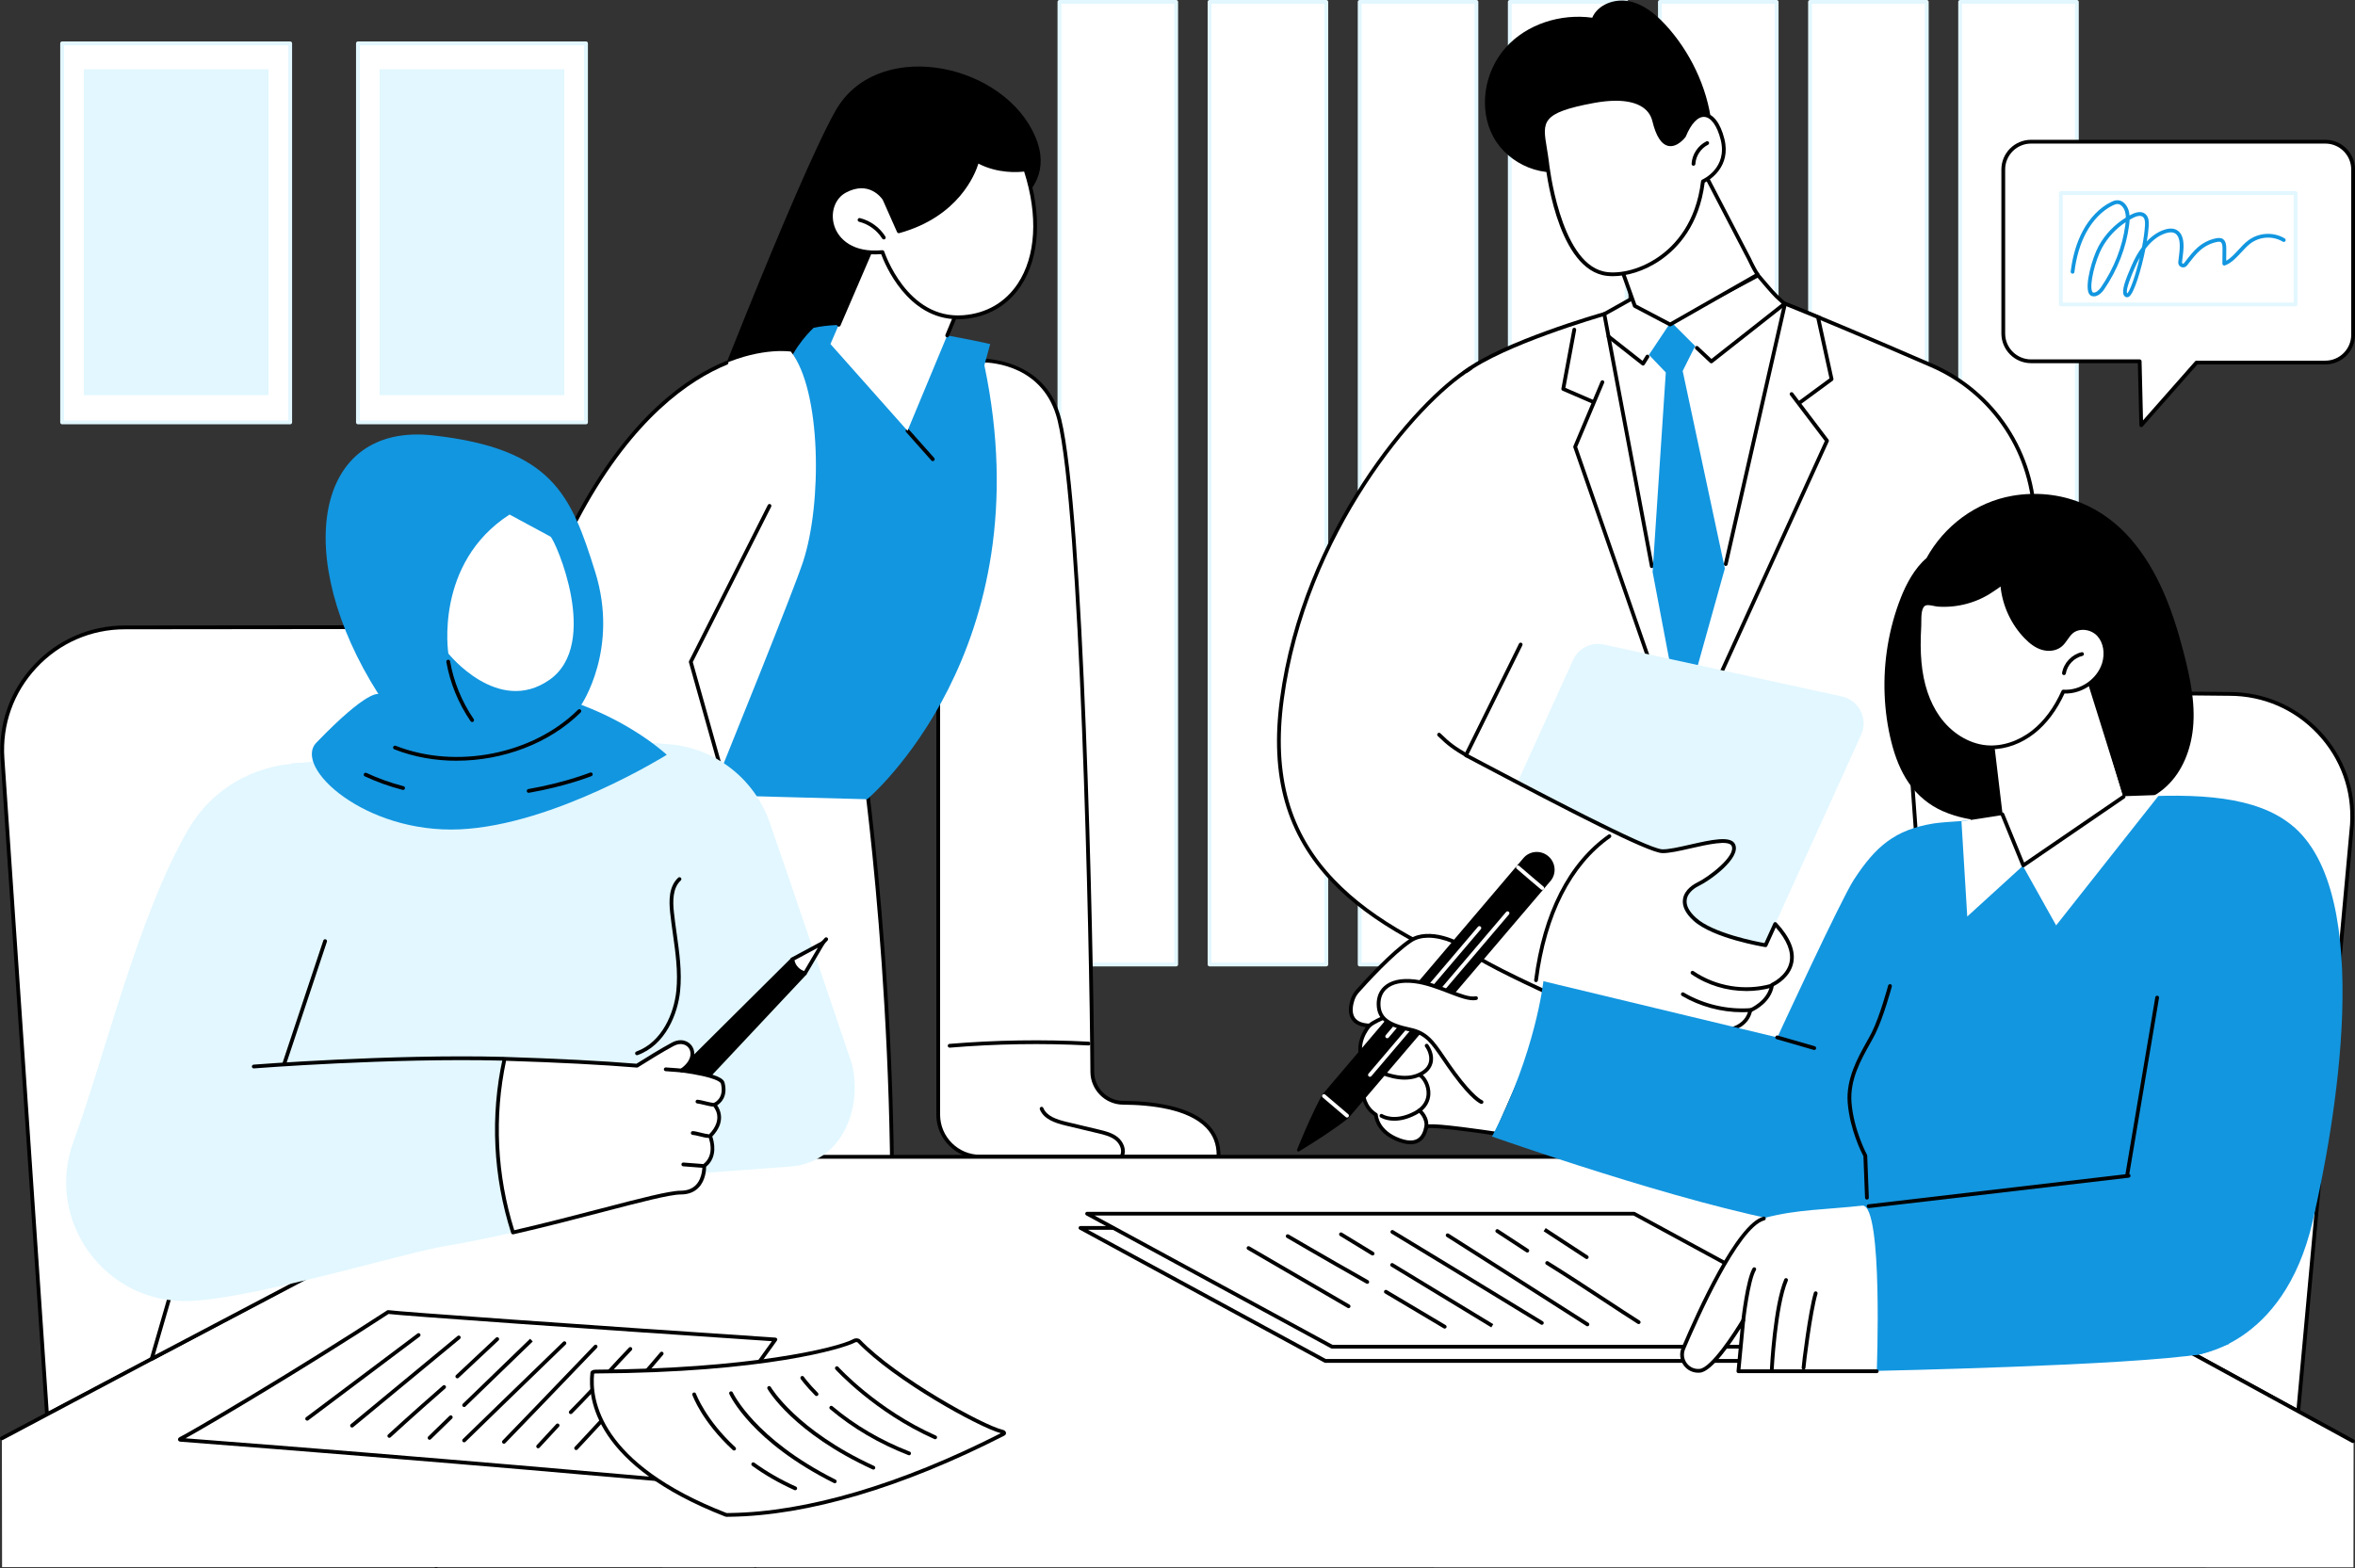 <?xml version="1.0" encoding="UTF-8"?>
<svg id="Capa_2" data-name="Capa 2" xmlns="http://www.w3.org/2000/svg" viewBox="0 0 1245.85 829.83">
  <rect x="0" y="0" width="1245.85" height="829.83" fill="#333333" stroke="none"/>
  <defs>
    <style>
      .cls-1 {
        fill: #1296e0;
      }

      .cls-1, .cls-2, .cls-3, .cls-4 {
        stroke-width: 0px;
      }

      .cls-2 {
        fill: #000;
      }

      .cls-3 {
        fill: #fff;
      }

      .cls-4 {
        fill: #e2f7ff;
      }
    </style>
  </defs>
  <g id="Background">
    <g id="Signing_contract" data-name="Signing contract">
      <g>
        <g>
          <rect class="cls-3" x="32.85" y="22.93" width="120.67" height="200.59"/>
          <path class="cls-4" d="M153.53,224.52H32.85c-.55,0-1-.45-1-1V22.93c0-.55.45-1,1-1h120.67c.55,0,1,.45,1,1v200.59c0,.55-.45,1-1,1ZM33.85,222.52h118.67V23.93H33.85v198.59Z"/>
        </g>
        <rect class="cls-4" x="44.34" y="36.65" width="97.69" height="172.45"/>
        <g>
          <rect class="cls-3" x="189.35" y="22.93" width="120.67" height="200.59"/>
          <path class="cls-4" d="M310.02,224.52h-120.67c-.55,0-1-.45-1-1V22.93c0-.55.45-1,1-1h120.67c.55,0,1,.45,1,1v200.59c0,.55-.45,1-1,1ZM190.35,222.52h118.67V23.93h-118.67v198.59Z"/>
        </g>
        <rect class="cls-4" x="200.84" y="36.65" width="97.69" height="172.45"/>
      </g>
      <g>
        <g>
          <rect class="cls-3" x="560.47" y="1" width="61.77" height="509.38"/>
          <path class="cls-4" d="M622.23,511.38h-61.77c-.55,0-1-.45-1-1V1c0-.55.45-1,1-1h61.77c.55,0,1,.45,1,1v509.38c0,.55-.45,1-1,1ZM561.47,509.38h59.77V2h-59.77v507.38Z"/>
        </g>
        <g>
          <rect class="cls-3" x="639.88" y="1" width="61.77" height="509.38"/>
          <path class="cls-4" d="M701.65,511.38h-61.77c-.55,0-1-.45-1-1V1c0-.55.45-1,1-1h61.77c.55,0,1,.45,1,1v509.38c0,.55-.45,1-1,1ZM640.88,509.38h59.77V2h-59.77v507.38Z"/>
        </g>
        <g>
          <rect class="cls-3" x="719.3" y="1" width="61.77" height="509.38"/>
          <path class="cls-4" d="M781.06,511.38h-61.77c-.55,0-1-.45-1-1V1c0-.55.45-1,1-1h61.77c.55,0,1,.45,1,1v509.38c0,.55-.45,1-1,1ZM720.3,509.38h59.77V2h-59.77v507.38Z"/>
        </g>
        <g>
          <rect class="cls-3" x="798.71" y="1" width="61.77" height="509.38"/>
          <path class="cls-4" d="M860.48,511.38h-61.77c-.55,0-1-.45-1-1V1c0-.55.45-1,1-1h61.77c.55,0,1,.45,1,1v509.38c0,.55-.45,1-1,1ZM799.71,509.38h59.77V2h-59.77v507.38Z"/>
        </g>
        <g>
          <rect class="cls-3" x="878.12" y="1" width="61.77" height="509.38"/>
          <path class="cls-4" d="M939.89,511.38h-61.77c-.55,0-1-.45-1-1V1c0-.55.45-1,1-1h61.77c.55,0,1,.45,1,1v509.38c0,.55-.45,1-1,1ZM879.12,509.38h59.77V2h-59.77v507.38Z"/>
        </g>
        <g>
          <rect class="cls-3" x="957.54" y="1" width="61.77" height="509.38"/>
          <path class="cls-4" d="M1019.31,511.38h-61.77c-.55,0-1-.45-1-1V1c0-.55.45-1,1-1h61.77c.55,0,1,.45,1,1v509.38c0,.55-.45,1-1,1ZM958.54,509.38h59.77V2h-59.77v507.38Z"/>
        </g>
        <g>
          <rect class="cls-3" x="1036.95" y="1" width="61.77" height="509.38"/>
          <path class="cls-4" d="M1098.72,511.38h-61.77c-.55,0-1-.45-1-1V1c0-.55.45-1,1-1h61.77c.55,0,1,.45,1,1v509.38c0,.55-.45,1-1,1ZM1037.95,509.38h59.77V2h-59.77v507.38Z"/>
        </g>
      </g>
      <g>
        <g>
          <g>
            <path class="cls-3" d="M962.6,168.2l67.06,172.16,12.71,224.37-47.06,3.53-112.33-1.03-5.79-21.43-10.15,21.71-95.03-.66s-21.53-351.49,3-370c20.65-15.58,73.7-30.67,73.7-30.67l94.48-5.72,19.41,7.76Z"/>
            <path class="cls-2" d="M995.38,569.25l-112.41-1.03c-.45,0-.84-.31-.96-.74l-5.08-18.79-8.99,19.23c-.16.35-.52.58-.91.58h0l-95.03-.66c-.53,0-.96-.41-.99-.94-.05-.88-5.41-88.92-7.7-178.1-3.08-120.03.65-184.89,11.09-192.77,20.56-15.52,71.85-30.22,74.03-30.83.07-.02.14-.03.21-.04l94.48-5.72c.15-.01.29.01.43.07l19.41,7.76c.26.1.46.31.56.57l67.06,172.15c.04.1.06.2.07.31l12.71,224.37c.03.54-.38,1.01-.92,1.05l-47.06,3.53ZM883.75,566.22l111.57,1.03,46-3.45-12.64-223.23-66.84-171.6-18.8-7.52-94.15,5.7c-2.65.76-53.43,15.51-73.26,30.48-6.81,5.14-14.12,42.46-10.3,191.11,2.16,84.2,7.06,167.4,7.64,177.1l93.45.65,9.87-21.13c.18-.38.57-.62.99-.57.42.04.77.33.88.74l5.59,20.7Z"/>
          </g>
          <g>
            <g>
              <path class="cls-3" d="M1029.31,568.25l.23,36.64c.09,15.12,13.14,26.99,28.2,25.51,7.34-.72,15.72-1.15,24.62-.91.61.02,1.2.03,1.78.05,14.52.47,26.56-11.12,26.55-25.65l-34.37-327.64c-.04-36.01-21.43-68.58-54.48-82.92-25.75-11.17-55.69-23.96-78.06-32.91l85.53,407.81Z"/>
              <path class="cls-2" d="M1055.26,631.53c-6.54,0-12.93-2.43-17.84-6.86-5.59-5.04-8.83-12.25-8.88-19.77l-.23-36.64c0-.55.44-1,.99-1.01h0c.55,0,1,.44,1,.99l.23,36.64c.04,6.96,3.04,13.63,8.21,18.3,5.14,4.63,12.02,6.9,18.88,6.23,8.42-.83,16.74-1.14,24.75-.91l1.79.06c6.78.19,13.18-2.25,18.03-6.96,4.82-4.67,7.47-10.93,7.48-17.64l-34.36-327.59s0-.07,0-.1c-.04-35.63-21.19-67.82-53.88-82-32.95-14.29-59.2-25.37-78.03-32.9-.51-.21-.76-.79-.56-1.3.21-.51.79-.76,1.3-.56,18.85,7.55,45.12,18.62,78.09,32.93,33.4,14.49,55.02,47.37,55.08,83.78l34.36,327.59s0,.07,0,.1c0,7.27-2.86,14.07-8.09,19.13-5.25,5.09-12.2,7.77-19.49,7.52l-1.78-.05c-7.92-.22-16.16.08-24.5.9-.86.08-1.72.13-2.57.13Z"/>
            </g>
            <path class="cls-2" d="M1022.6,565.96c-.52,0-.96-.4-1-.93l-17.41-239.89c-.04-.55.37-1.03.92-1.07.54-.04,1.03.37,1.07.92l17.41,239.89c.04.55-.37,1.03-.92,1.07-.02,0-.05,0-.07,0Z"/>
          </g>
          <path class="cls-2" d="M952.02,214.12c-.31,0-.61-.14-.81-.41-.33-.45-.23-1.07.21-1.4l16.42-12.08-6.92-31.59c-.12-.54.22-1.07.76-1.19.54-.12,1.07.22,1.19.76l7.06,32.22c.08.39-.07.79-.38,1.02l-16.94,12.46c-.18.13-.39.19-.59.19Z"/>
          <path class="cls-2" d="M890.6,400.86c-.14,0-.28-.03-.41-.09-.5-.23-.72-.82-.5-1.33l75.69-166.09-18.38-24.23c-.33-.44-.25-1.07.19-1.4.44-.34,1.07-.25,1.4.19l18.74,24.71c.22.29.27.68.11,1.02l-75.94,166.63c-.17.37-.53.58-.91.58Z"/>
          <path class="cls-2" d="M902.6,547.14c-.51,0-.95-.39-1-.91l-12.57-146.07-56.68-163.38c-.08-.23-.07-.49.02-.72l14.42-34.24c.21-.51.8-.74,1.31-.53.51.21.75.8.53,1.31l-14.28,33.89,56.59,163.13c.03.08.04.16.05.24l12.58,146.2c.05.55-.36,1.04-.91,1.08-.03,0-.06,0-.09,0Z"/>
          <path class="cls-2" d="M842.66,213.59c-.13,0-.27-.03-.4-.08l-15.66-6.77c-.43-.19-.67-.64-.59-1.1l5.84-31.38c.1-.54.62-.9,1.17-.8.54.1.9.62.8,1.17l-5.7,30.6,14.93,6.46c.51.22.74.81.52,1.31-.16.38-.53.6-.92.6Z"/>
          <polygon class="cls-3" points="936.84 154.79 944.25 160.91 889.51 383.07 848.71 166.19 863.07 158.15 936.84 154.79"/>
          <g>
            <polygon class="cls-3" points="873.84 299.61 848.71 166.19 863.07 158.15 873.84 299.61"/>
            <path class="cls-2" d="M873.84,300.61c-.47,0-.89-.34-.98-.81l-25.13-133.42c-.08-.42.12-.85.49-1.06l14.36-8.04c.48-.27,1.09-.1,1.36.38.27.48.1,1.09-.38,1.36l-13.74,7.69,24.99,132.72c.1.54-.25,1.07-.8,1.17-.06.01-.12.02-.19.02Z"/>
          </g>
          <g>
            <path class="cls-3" d="M863.25,158.5l20.72,11.8,46.08-24.59s7.06,8.45,9.62,10.97c1.11,1.1,4.58,4.23,4.58,4.23l-31.29,137.58-49.71-139.99Z"/>
            <path class="cls-2" d="M912.96,299.49c-.07,0-.15,0-.22-.03-.54-.12-.88-.66-.75-1.2l31.16-137.01c-.97-.88-3.29-2.99-4.18-3.86-2.18-2.16-7.47-8.41-9.16-10.42l-45.36,24.21c-.3.16-.67.16-.97-.01l-20.72-11.8c-.48-.27-.65-.88-.37-1.36.27-.48.88-.65,1.36-.37l20.24,11.53,45.59-24.33c.42-.22.93-.12,1.24.24.07.08,7.06,8.44,9.56,10.9,1.08,1.07,4.52,4.16,4.55,4.19.27.24.39.61.31.96l-31.29,137.58c-.11.46-.52.78-.97.78Z"/>
          </g>
          <polygon class="cls-1" points="872.32 187.77 881.25 197.08 874.26 302.67 889.51 383.07 912.49 300.84 890.18 196.31 896.78 183.11 883.97 170.3 872.32 187.77"/>
          <path class="cls-2" d="M905.33,192.26c-.25,0-.49-.09-.68-.27l-7.66-7.19c-.4-.38-.42-1.01-.05-1.41.38-.4,1.01-.42,1.41-.05l7.04,6.6,38.01-29.94c.43-.34,1.06-.27,1.4.17.34.43.27,1.06-.17,1.4l-38.69,30.47c-.18.14-.4.21-.62.21Z"/>
          <path class="cls-2" d="M869.21,193.43c-.22,0-.44-.07-.62-.21l-18.25-14.36c-.43-.34-.51-.97-.17-1.4s.97-.51,1.4-.17l17.37,13.67,1.75-2.81c.29-.47.91-.61,1.38-.32.47.29.61.91.32,1.38l-2.34,3.76c-.15.24-.4.41-.68.46-.06.01-.12.02-.17.02Z"/>
          <g>
            <path class="cls-4" d="M756.36,551.15l129.36,28.22c6.56,1.43,13.23-1.93,16.02-8.07l82.83-182.44c3.84-8.46-1.07-18.32-10.1-20.29l-126.03-27.5c-6.65-1.45-13.41,1.95-16.24,8.18l-84.12,185.27c-3.15,6.93.88,15.01,8.28,16.62Z"/>
            <path class="cls-3" d="M816.82,302.73s-40.38-107.75-41.8-106.66c-27.82,21.52-85.59,82.55-98.12,180.56-10.87,84.99,57.24,118.48,129.06,147.19,86.86,34.72,109.47,35.83,106.49,22.09,0,0,10.43-1.2,12.35-10.52,0,0,10.22-4.18,11.5-13.5,0,0,22.51-9.76,1.67-32.19l-5.1,11.23s-27.24-4.42-37.47-13.74c-10.22-9.32-3.51-16.07,1.92-18.64,5.43-2.57,21.4-14.14,18.53-20.57-2.88-6.43-27.4,2.89-36.66,2.57-9.26-.32-87.65-40.33-110-53.74,0,0,25.58-64.81,47.63-94.07Z"/>
            <path class="cls-2" d="M905.65,553.67c-13.01,0-41.81-8.81-98.86-29.68-51.18-18.72-81.71-35.76-102.08-56.98-24.29-25.3-33.05-56.17-27.57-97.15,11.77-88.04,71.09-157.95,100.23-175.81.47-.29,1.09-.14,1.38.33.29.47.14,1.09-.33,1.38-28.86,17.69-87.61,87-99.3,174.38-5.39,40.33,3.19,70.68,27.03,95.5,20.14,20.98,50.45,37.88,101.33,56.49,70.1,25.64,98.36,33.27,104.27,28.12.71-.61,1.56-1.79.89-4.87-.06-.28,0-.56.16-.79.16-.23.42-.38.7-.41.4-.05,9.74-1.25,11.49-9.73.07-.33.29-.6.6-.72.1-.04,9.71-4.09,10.89-12.71.05-.35.27-.64.59-.78.08-.04,8.09-3.61,9.65-11.08,1.13-5.43-1.33-11.61-7.3-18.4l-4.47,9.84c-.19.41-.62.65-1.07.57-1.12-.18-27.66-4.58-37.98-13.99-4.24-3.86-6.11-7.7-5.55-11.41.78-5.22,6.1-8.11,7.71-8.88,5.66-2.68,20.45-13.89,18.04-19.26-1.48-3.31-13.1-.66-21.59,1.27-6,1.37-11.7,2.67-15.23,2.53-7.47-.26-50.27-22.37-95.39-46.22-3.41-1.8-6.4-3.38-8.82-4.66-.48-.25-.67-.84-.43-1.33l28.94-58.6c.24-.5.85-.7,1.34-.45.5.24.7.84.45,1.34l-28.51,57.72c2.26,1.19,4.95,2.61,7.96,4.21,25.88,13.68,86.48,45.71,94.53,45.99,3.29.13,8.84-1.15,14.71-2.48,11.17-2.54,21.71-4.94,23.86-.14,3.27,7.32-13.48,19.26-19.01,21.88-1.39.66-5.96,3.13-6.59,7.36-.45,3,1.21,6.25,4.92,9.63,8.95,8.16,31.77,12.57,36.2,13.36l4.78-10.52c.14-.3.42-.52.75-.57.33-.05.67.06.89.31,7.18,7.74,10.15,14.9,8.8,21.3-1.55,7.41-8.36,11.28-10.3,12.25-1.45,8.33-9.45,12.56-11.54,13.53-1.88,7.69-9.29,10.01-12.06,10.62.36,2.57-.21,4.47-1.72,5.79-1.45,1.26-3.84,1.93-7.41,1.93Z"/>
            <path class="cls-2" d="M812.6,519.71s-.08,0-.13,0c-.55-.07-.94-.57-.87-1.12,4.56-35.47,18.12-62.07,39.24-76.93.45-.32,1.08-.21,1.39.24.32.45.21,1.08-.24,1.39-20.64,14.53-33.92,40.65-38.41,75.54-.07.5-.5.87-.99.87Z"/>
            <path class="cls-2" d="M775.95,400.77c-.17,0-.35-.04-.51-.14-6.59-3.89-9.66-6.06-14.84-11.17-.39-.39-.4-1.02,0-1.41.39-.39,1.02-.4,1.41,0,5.07,5.01,7.91,7.01,14.45,10.87.48.28.63.89.35,1.37-.19.32-.52.49-.86.49Z"/>
            <path class="cls-2" d="M910.26,546.24c-10.72,0-21.48-2.97-30.67-8.51-.47-.29-.62-.9-.34-1.37.28-.47.9-.63,1.37-.34,9.94,5.99,21.77,8.87,33.35,8.09.56,0,1.03.38,1.06.93.04.55-.38,1.03-.93,1.06-1.28.09-2.56.13-3.84.13Z"/>
            <path class="cls-2" d="M921.69,535.64c-11.14,0-22.32-3.01-31.93-8.66-.48-.28-.63-.89-.36-1.37.28-.48.89-.64,1.37-.36,10.62,6.25,23.23,9.16,35.5,8.21.54-.03,1.03.37,1.07.92.04.55-.37,1.03-.92,1.07-1.58.12-3.16.18-4.74.18Z"/>
            <path class="cls-2" d="M923.82,524.42c-10.25,0-20.49-3.05-29.01-8.86-.46-.31-.57-.93-.26-1.39.31-.46.94-.57,1.39-.26,11.81,8.06,27.07,10.59,40.83,6.77.53-.14,1.08.16,1.23.7.15.53-.16,1.08-.7,1.23-4.39,1.22-8.94,1.82-13.48,1.82Z"/>
          </g>
        </g>
        <g>
          <g>
            <path class="cls-3" d="M864.87,161.9l-20.77-57.95,56.04-15.45,25.29,48.66c1.02,2.27,3.53,7.17,4.47,8.11l-46.35,26.46-18.68-9.83Z"/>
            <path class="cls-2" d="M883.54,172.73c-.16,0-.32-.04-.47-.12l-18.68-9.83c-.22-.12-.39-.31-.48-.55l-20.77-57.95c-.09-.26-.07-.55.05-.8.13-.25.35-.43.62-.5l56.04-15.45c.46-.13.94.08,1.15.5l25.29,48.66c1.17,2.6,3.54,7.12,4.29,7.87.22.22.33.53.28.84-.04.31-.22.58-.5.74l-46.35,26.46c-.15.09-.33.13-.5.13ZM865.68,161.2l17.85,9.39,44.89-25.62c-1.29-1.97-3.17-5.77-3.91-7.4l-24.89-47.89-54.22,14.95,20.28,56.57Z"/>
          </g>
          <path class="cls-2" d="M880.86,12.89c-5.23-5.63-11.54-10.74-19.08-12.24s-16.42,1.66-19.45,8.72c-16.7-2.3-34.7,3.33-45.88,15.93-11.19,12.61-14.45,32.18-6.49,47.03,7.96,14.84,27.37,22.97,43.07,16.81,8.95,11.87,26.17,15.6,40.33,11.05,12.79-4.11,33.8-19.6,32.07-34.83-2.18-19.15-11.5-38.42-24.57-52.48Z"/>
          <g>
            <g>
              <path class="cls-3" d="M818.42,85.87s5.4,52.85,29.44,58.7c14.26,3.47,48.12-7.93,53.02-48.59,0,0,14.35-6.33,10.37-22.23s-13.83-17.71-20.36-1.85c0,0-10.43,14.13-15.77-8-2.33-9.64-13.66-13.81-32.16-10.38-33.47,6.22-27.05,12.23-24.55,32.35Z"/>
              <path class="cls-2" d="M853.26,146.15c-2.1,0-4-.21-5.63-.61-24.4-5.93-29.96-57.21-30.2-59.55-.34-2.7-.75-5.19-1.12-7.39-2.6-15.58-2.06-20.76,26.48-26.06,18.63-3.46,30.77.59,33.31,11.12,1.69,7.01,4.09,11.03,6.94,11.6,3.26.67,6.48-3.23,6.99-3.88,3.21-7.74,7.4-11.81,11.82-11.5,4.51.33,8.3,5.29,10.38,13.62,3.69,14.75-7.78,21.75-10.41,23.13-2.87,22.49-14.23,34.68-23.29,40.96-8.81,6.1-18.17,8.56-25.27,8.56ZM854.79,53.32c-3.48,0-7.37.39-11.63,1.18-27.96,5.2-27.18,9.87-24.87,23.76.37,2.22.79,4.73,1.13,7.48,0,0,0,.01,0,.02.05.52,5.61,52.21,28.68,57.83,6.73,1.64,18.39-.09,29.29-7.65,8.8-6.1,19.84-18,22.51-40.09.04-.35.27-.65.59-.79.55-.25,13.52-6.2,9.8-21.08-1.83-7.32-5.04-11.85-8.59-12.11-3.48-.26-7.06,3.54-9.88,10.4-.03.08-.07.15-.12.21-.17.23-4.28,5.7-9.06,4.74-3.72-.75-6.58-5.16-8.49-13.1-1.71-7.07-8.58-10.81-19.37-10.81Z"/>
            </g>
            <path class="cls-2" d="M895.89,87.71s-.04,0-.06,0c-.55-.03-.97-.5-.94-1.05.28-4.98,3.35-9.63,7.82-11.85.49-.25,1.1-.04,1.34.45.25.5.04,1.09-.45,1.34-3.78,1.88-6.48,5.96-6.71,10.17-.03.53-.47.94-1,.94Z"/>
          </g>
        </g>
      </g>
      <g>
        <g>
          <g>
            <path class="cls-3" d="M427.41,829c24.33-30.23,39.67-68.51,42.11-108.42,9.91-162.18-12.8-317.7-12.8-317.7l-122.24,21.22s-9.07,215.85-44.22,278.72c-16.19,28.95-60.09,67.54-102.77,100.6l.26,25.28,239.65.29Z"/>
            <path class="cls-2" d="M427.9,829.16c-.22,0-.44-.07-.63-.22-.43-.35-.5-.98-.15-1.41,24.68-30.68,39-67.68,41.41-107.02,9.37-153.43-10.73-302.74-12.65-316.47l-120.43,20.91c-.66,14.55-10.53,217.94-44.31,278.36-13.71,24.51-48.38,58.42-103.05,100.77-.44.34-1.07.26-1.4-.18-.34-.44-.26-1.06.18-1.4,54.46-42.19,88.96-75.89,102.53-100.17,34.63-61.94,44-276.11,44.1-278.27.02-.47.36-.86.83-.94l122.24-21.22c.27-.04.54.02.76.18.22.16.36.4.4.66.23,1.56,22.61,157.48,12.81,317.9-2.43,39.75-16.9,77.15-41.84,108.15-.2.25-.49.37-.78.37Z"/>
          </g>
          <g>
            <path class="cls-3" d="M399.56,828.69l8.63-316.24,36.99-49.93-4.29-47.03-157.6.55c-21.82,31.05-40.64,241.91-52.55,412.43l168.82.22Z"/>
            <path class="cls-2" d="M399.56,829.64h-.03c-.55-.02-.99-.48-.97-1.03l8.63-316.19c0-.12.03-.23.07-.34l9.47-24.09c.2-.51.78-.76,1.3-.56.51.2.77.78.56,1.3l-9.4,23.92-8.63,316.01c-.02.54-.46.97-1,.97Z"/>
            <path class="cls-2" d="M230.72,829.83s-.05,0-.07,0c-.55-.04-.97-.52-.93-1.07,11.96-171.3,30.82-382.06,52.76-413.29.32-.45.94-.56,1.39-.24.45.32.56.94.24,1.39-21.67,30.85-40.46,241.23-52.4,412.28-.04.53-.48.93-1,.93Z"/>
          </g>
        </g>
        <path class="cls-2" d="M460.66,243.01c-3.71,1.96-96.32,0-96.32,0,0,0,56.22-146.15,77.56-184.23,21.34-38.07,84.94-26.64,104.16,10.08,19.22,36.73-29.54,49.54-29.54,49.54l-55.85,124.6Z"/>
        <g>
          <g>
            <g>
              <path class="cls-3" d="M518.75,190.76s33.67-1.24,41.71,31.44c12.11,49.19,16.99,277.9,17.4,345.04.05,8.97,7.29,16.25,16.26,16.31,20.03.14,51.44,4.21,50.49,28.54h-126.02c-12.29,0-22.25-9.96-22.25-22.24v-237.55l22.42-161.54Z"/>
              <path class="cls-2" d="M644.61,613.09h-126.02c-12.82,0-23.25-10.43-23.25-23.24v-237.55s0-.09,0-.14l22.42-161.54c.07-.48.47-.84.95-.86.34-.02,34.58-.89,42.72,32.2,11.85,48.14,16.99,273.15,17.43,345.28.05,8.39,6.9,15.26,15.27,15.32,15.2.1,35.43,2.42,45.42,12.89,4.28,4.48,6.32,10.1,6.06,16.69-.02.54-.46.96-1,.96ZM497.34,352.37v237.48c0,11.71,9.53,21.24,21.25,21.24h125.04c.01-5.62-1.84-10.41-5.53-14.27-9.51-9.96-29.17-12.17-43.99-12.27-9.46-.06-17.2-7.83-17.25-17.31-.44-72.07-5.57-296.84-17.38-344.81-7.15-29.03-34.59-30.65-39.87-30.68l-22.29,160.62Z"/>
            </g>
            <path class="cls-2" d="M593.56,612.62c-.14,0-.28-.03-.42-.09-.5-.23-.72-.82-.49-1.33,1.27-2.75-.4-6.12-2.61-7.89-2.55-2.04-6.01-2.87-9.07-3.6l-17.15-4.09c-5.89-1.41-11.63-3.42-13.71-8.56-.21-.51.04-1.09.55-1.3.51-.21,1.09.04,1.3.55,1.74,4.3,6.95,6.08,12.32,7.36l17.15,4.09c3.26.78,6.95,1.66,9.85,3.98,2.87,2.3,4.88,6.57,3.17,10.29-.17.37-.53.58-.91.58Z"/>
            <path class="cls-2" d="M502.39,554.39c-.51,0-.95-.39-1-.92-.05-.55.36-1.03.91-1.08,24.4-2.04,49.17-2.43,73.62-1.17.55.03.98.5.95,1.05-.03.55-.5.98-1.05.95-24.36-1.26-49.04-.86-73.36,1.17-.03,0-.06,0-.08,0Z"/>
          </g>
          <path class="cls-1" d="M326.81,419.44l131.98,3.49s93.67-78.88,61.97-229.64l3.08-11.22s-64.46-15.06-93.42-8.59c0,0-10.87,9.85-14.52,22.41-3.65,12.56-89.08,223.56-89.08,223.56Z"/>
          <path class="cls-3" d="M305.51,593.68s108.98-265.19,119.28-296.28,9.63-91.13-6.42-111.35c0,0-59.53-9.87-111.26,84.76-51.73,94.63-100.98,236.75-100.98,236.75,0,0,25.3,57.45,99.38,86.12Z"/>
          <g>
            <path class="cls-3" d="M384.32,192.01c-21.61,8.86-50.46,29.85-77.21,78.8-51.73,94.63-100.98,236.75-100.98,236.75,0,0,25.3,57.45,99.38,86.12,0,0,34.79-84.65,66.91-163.91l11.9-237.76Z"/>
            <path class="cls-2" d="M305.51,594.68c-.12,0-.24-.02-.36-.07-73.61-28.49-99.67-86.07-99.93-86.65-.1-.23-.11-.49-.03-.73.49-1.42,49.87-143.28,101.05-236.9,27.59-50.48,57.49-70.95,77.71-79.24.51-.21,1.09.03,1.3.55.21.51-.04,1.09-.55,1.3-19.92,8.16-49.4,28.38-76.71,78.35-49.79,91.09-97.9,227.98-100.78,236.22,2.28,4.83,28.63,57.76,97.75,84.89,3.85-9.37,36.55-89.02,66.54-163,.21-.51.79-.76,1.3-.55.51.21.76.79.55,1.3-31.76,78.35-66.57,163.07-66.91,163.92-.16.39-.53.62-.92.62Z"/>
          </g>
          <g>
            <path class="cls-3" d="M300.51,295.74c16.57-41.8,109.31-60.38,109.31-60.38l-44.16,115.1,42.59,149.34c-2.67,24.76-25.18,21.87-58.12,32.22-31.54,5.84-66.2-194.49-49.62-236.29Z"/>
            <path class="cls-2" d="M349.66,534.44c-.18,0-.36-.05-.52-.14-18.27-11.06-34.6-64.81-43.78-111.42-9.31-47.24-14.71-104.98-5.78-127.5.2-.51.79-.76,1.3-.56.51.2.76.79.56,1.3-7.6,19.17-5.24,69.95,5.88,126.38,11.35,57.61,28.01,100.61,42.53,109.89,3.59-.75,7.12-1.44,10.54-2.1,24.59-4.77,44.02-8.55,46.38-29.33l-42.3-150.45c-.07-.24-.04-.5.07-.72l41.65-82.55c.25-.49.85-.69,1.34-.44.49.25.69.85.44,1.34l-41.47,82.2,42.25,150.26c.03.12.04.25.03.38-2.42,22.42-22.54,26.32-48.01,31.27-3.54.69-7.19,1.4-10.9,2.18-.07.01-.14.02-.21.02Z"/>
          </g>
          <path class="cls-2" d="M493.47,244.01c-.28,0-.55-.11-.75-.34l-13.37-15.05c-.37-.41-.33-1.04.08-1.41.41-.37,1.04-.33,1.41.08l13.37,15.05c.37.41.33,1.04-.08,1.41-.19.17-.43.25-.66.25Z"/>
        </g>
        <g>
          <g>
            <polygon class="cls-3" points="465.88 120.4 439.33 182.06 480.1 227.96 511.68 152.02 465.88 120.4"/>
            <path class="cls-2" d="M501.09,178.5c-.13,0-.26-.02-.38-.08-.51-.21-.75-.8-.54-1.31l10.28-24.73-44.14-30.47-21.67,50.34c-.22.51-.81.74-1.31.52-.51-.22-.74-.81-.52-1.31l22.16-51.46c.12-.28.35-.48.64-.57.29-.08.6-.03.84.14l45.81,31.62c.39.27.54.77.35,1.21l-10.59,25.48c-.16.38-.53.62-.92.62Z"/>
          </g>
          <g>
            <path class="cls-3" d="M475.48,122.42l-7.61-17.15s-7.26-11.49-20.86-4.2c-13.6,7.29-9.46,35.2,19.82,32.34,0,0,11.87,36.8,42.77,34.4,30.91-2.39,46.94-35.28,32.87-78.13,0,0-13.31,2.31-25.51-4.56,0,0-5.91,27.44-41.49,37.3Z"/>
            <path class="cls-2" d="M506.77,168.93c-26.77,0-38.73-29.32-40.62-34.45-16.06,1.29-24.35-6.62-26.77-14.57-2.4-7.92.6-16.21,7.15-19.72,14.26-7.65,22.1,4.42,22.18,4.55.03.04.05.08.07.13l7.26,16.36c33.86-9.78,39.89-36.04,39.95-36.31.07-.31.28-.57.57-.7.29-.13.62-.12.9.04,11.75,6.62,24.72,4.47,24.85,4.45.49-.09.97.2,1.12.67,7.94,24.19,6.71,46.75-3.4,61.91-6.98,10.47-17.48,16.54-30.34,17.53-.99.08-1.96.11-2.92.11ZM466.84,132.41c.43,0,.82.28.95.69.12.36,11.98,36.04,41.75,33.71,12.23-.95,22.2-6.71,28.83-16.65,9.65-14.47,10.89-36.08,3.42-59.38-3.09.38-13.81,1.18-24.19-4.2-1.72,5.58-10.48,28.09-41.85,36.79-.48.13-.98-.11-1.18-.56l-7.58-17.08c-.61-.92-7.25-10.36-19.5-3.8-5.71,3.06-8.31,10.37-6.18,17.38,2.22,7.31,10.08,14.59,25.44,13.09.03,0,.07,0,.1,0Z"/>
          </g>
          <path class="cls-2" d="M467.56,126.72c-.33,0-.66-.17-.85-.47-2.74-4.4-7.2-7.64-12.23-8.9-.54-.13-.86-.68-.73-1.21.13-.54.68-.86,1.21-.73,5.53,1.38,10.43,4.95,13.44,9.78.29.47.15,1.09-.32,1.38-.17.1-.35.15-.53.15Z"/>
        </g>
      </g>
      <g>
        <path class="cls-3" d="M238.61,635.9l-213.74,112.56L1.31,401.33c-2.54-37.48,27.16-69.29,64.74-69.34l201.88-.21-29.33,304.11Z"/>
        <path class="cls-2" d="M24.87,749.45c-.17,0-.34-.04-.49-.13-.3-.17-.49-.47-.51-.81L.31,401.4c-1.25-18.4,5-35.96,17.58-49.44,12.59-13.5,29.7-20.94,48.16-20.96l201.88-.21c.28,0,.55.12.74.33.19.21.28.49.25.77l-29.33,304.11c-.03.34-.23.63-.53.79l-213.74,112.56c-.15.08-.31.12-.47.12ZM266.83,332.79l-200.77.21c-17.9.02-34.49,7.24-46.7,20.33-12.2,13.08-18.26,30.1-17.05,47.95l23.45,345.58,211.9-111.59,29.17-302.48ZM238.61,635.9h0,0Z"/>
      </g>
      <g>
        <path class="cls-3" d="M1073.57,668.92l142.23,77.98,28.44-310.53c2.45-37.49-27.34-69.22-64.92-69.17l-144.36-1.44,38.61,303.16Z"/>
        <path class="cls-2" d="M1215.79,747.89c-.17,0-.33-.04-.48-.12l-142.23-77.98c-.28-.15-.47-.43-.51-.75l-38.61-303.16c-.04-.29.05-.58.25-.79.19-.21.49-.3.76-.33l144.36,1.44h.09c18.42,0,35.51,7.4,48.12,20.84,12.62,13.45,18.91,31,17.71,49.4l-28.44,310.56c-.03.34-.23.63-.53.79-.15.08-.31.12-.47.12ZM1074.5,668.28l140.44,77,28.3-309.01c1.16-17.82-4.93-34.83-17.17-47.87-12.23-13.03-28.8-20.21-46.67-20.21h-.09l-143.22-1.42,38.4,301.52Z"/>
      </g>
      <g>
        <g>
          <polygon class="cls-3" points="1 761.12 281.77 612.15 969.37 612.15 1245.1 762.8 1245.04 829.36 1.1 829.26 1 761.12"/>
          <path class="cls-2" d="M1244.78,763.63c-.16,0-.33-.04-.48-.12l-275.18-150.36H282.02L1.47,762c-.49.26-1.09.07-1.35-.42-.26-.49-.07-1.09.41-1.35l280.77-148.97c.14-.08.31-.12.47-.12h687.6c.17,0,.33.04.48.12l275.41,150.48c.48.27.66.87.4,1.36-.18.33-.53.52-.88.52Z"/>
        </g>
        <g>
          <g>
            <g>
              <polygon class="cls-3" points="571.6 649.77 860.9 649.77 990.43 720.15 701.12 720.15 571.6 649.77"/>
              <path class="cls-2" d="M990.43,721.15h-289.31c-.17,0-.33-.04-.48-.12l-129.53-70.38c-.4-.22-.6-.68-.49-1.12.11-.44.51-.75.97-.75h289.31c.17,0,.33.04.48.12l129.53,70.38c.4.22.6.68.49,1.12-.11.44-.51.75-.97.75ZM701.38,719.15h285.12l-125.84-68.38h-285.12l125.85,68.38Z"/>
            </g>
            <g>
              <path class="cls-2" d="M863.8,711.83c-.18,0-.37-.05-.54-.16-23.9-15.34-73.46-46.85-73.96-47.17-.47-.3-.6-.91-.31-1.38.3-.47.91-.6,1.38-.31.5.32,50.06,31.84,73.96,47.17.46.3.6.92.3,1.38-.19.3-.51.46-.84.46Z"/>
              <g>
                <path class="cls-2" d="M890.91,710.66c-.18,0-.37-.05-.53-.15-4.98-3.15-11.09-7.17-17.56-11.42-9.47-6.23-20.21-13.29-30.85-19.91-.47-.29-.61-.91-.32-1.38.29-.47.91-.61,1.38-.32,10.66,6.63,21.41,13.7,30.9,19.94,6.46,4.25,12.56,8.26,17.53,11.4.47.3.61.91.31,1.38-.19.3-.51.47-.85.47Z"/>
                <path class="cls-2" d="M832,672.79c-.19,0-.38-.05-.55-.16-9.69-6.36-15.89-10.4-15.9-10.4-.46-.3-.59-.92-.29-1.38.3-.46.92-.59,1.38-.29,0,0,6.2,4.04,15.9,10.4.46.3.59.92.29,1.38-.19.29-.51.45-.84.45Z"/>
              </g>
              <path class="cls-2" d="M915.43,708.36c-.2,0-.4-.06-.57-.18-22.75-15.94-69.96-46.51-70.44-46.82-.46-.3-.6-.92-.3-1.38.3-.46.92-.6,1.38-.3.47.31,47.72,30.9,70.5,46.86.45.32.56.94.25,1.39-.2.28-.5.43-.82.43Z"/>
              <path class="cls-2" d="M749.34,709.04c-.17,0-.34-.04-.5-.13l-83.96-48.44c-.48-.28-.64-.89-.37-1.37.28-.48.89-.64,1.37-.37l83.96,48.44c.48.28.64.89.37,1.37-.19.32-.52.5-.87.5Z"/>
              <g>
                <path class="cls-2" d="M812.94,712.4s-32.93-20.03-52.99-32.2c-.47-.29-.62-.9-.34-1.37.29-.47.9-.62,1.37-.34,20.06,12.17,52.99,32.2,52.99,32.2l-1.04,1.71Z"/>
                <path class="cls-2" d="M750.15,674.35c-.18,0-.36-.05-.52-.14-9.29-5.63-16.67-10.17-16.74-10.22-.47-.29-.62-.91-.33-1.38.29-.47.91-.62,1.38-.33.07.05,7.44,4.59,16.73,10.21.47.29.62.9.34,1.37-.19.31-.52.48-.86.48Z"/>
              </g>
              <path class="cls-2" d="M839.68,711.03c-.18,0-.36-.05-.52-.15-25.35-15.57-78.56-47.84-79.09-48.16-.47-.29-.62-.9-.34-1.37.29-.47.9-.62,1.37-.34.53.32,53.75,32.59,79.1,48.17.47.29.62.91.33,1.38-.19.31-.52.48-.85.48Z"/>
              <g>
                <path class="cls-2" d="M747.32,689.33c-.17,0-.34-.04-.49-.13-24.55-13.88-41.94-24.11-42.11-24.21-.48-.28-.63-.89-.36-1.37.28-.48.89-.64,1.37-.36.17.1,17.55,10.32,42.08,24.2.48.27.65.88.38,1.36-.18.33-.52.51-.87.51Z"/>
                <path class="cls-2" d="M788.28,713.05c-.17,0-.35-.04-.51-.14l-31.12-18.5c-.47-.28-.63-.9-.35-1.37.28-.47.9-.63,1.37-.35l31.12,18.5c.47.28.63.9.35,1.37-.19.31-.52.49-.86.49Z"/>
              </g>
            </g>
          </g>
          <g>
            <g>
              <polygon class="cls-3" points="575.13 642.24 864.43 642.24 993.96 712.62 704.65 712.62 575.13 642.24"/>
              <path class="cls-2" d="M993.96,713.62h-289.31c-.17,0-.33-.04-.48-.12l-129.53-70.38c-.4-.22-.6-.68-.49-1.12.11-.44.51-.75.97-.75h289.31c.17,0,.33.04.48.12l129.53,70.38c.4.22.6.68.49,1.12-.11.44-.51.75-.97.75ZM704.91,711.62h285.12l-125.85-68.38h-285.12l125.84,68.38Z"/>
            </g>
            <g>
              <path class="cls-2" d="M839.8,701.84c-.18,0-.37-.05-.54-.16-23.9-15.34-73.46-46.85-73.96-47.17-.47-.3-.6-.91-.31-1.38.3-.47.91-.6,1.38-.31.5.32,50.06,31.83,73.96,47.17.46.3.6.92.3,1.38-.19.3-.51.46-.84.46Z"/>
              <g>
                <path class="cls-2" d="M866.91,700.67c-.18,0-.37-.05-.53-.15-4.98-3.15-11.1-7.17-17.58-11.43-9.47-6.23-20.2-13.28-30.84-19.9-.47-.29-.61-.91-.32-1.38.29-.47.91-.61,1.38-.32,10.66,6.63,21.4,13.69,30.88,19.92,6.47,4.25,12.58,8.27,17.54,11.41.47.3.61.91.31,1.38-.19.3-.51.47-.85.47Z"/>
                <path class="cls-2" d="M808,662.81c-.19,0-.38-.05-.55-.16-9.69-6.36-15.89-10.4-15.9-10.4-.46-.3-.59-.92-.29-1.38.3-.46.92-.59,1.38-.29,0,0,6.2,4.04,15.9,10.4.46.3.59.92.29,1.38-.19.29-.51.45-.84.45Z"/>
                <path class="cls-2" d="M839.43,666.26c-.19,0-.38-.05-.55-.16-9.7-6.36-22.26-14.56-22.26-14.56l1.09-1.68s12.57,8.2,22.26,14.56c.46.3.59.92.29,1.38-.19.29-.51.45-.84.45Z"/>
              </g>
              <path class="cls-2" d="M713.43,692.25c-.17,0-.34-.04-.5-.14l-52.94-30.81c-.48-.28-.64-.89-.36-1.37.28-.48.89-.64,1.37-.36l52.94,30.81c.48.28.64.89.36,1.37-.19.32-.52.5-.87.5Z"/>
              <g>
                <path class="cls-2" d="M788.94,702.42s-32.93-20.03-52.99-32.2c-.47-.29-.62-.9-.34-1.37.29-.47.9-.62,1.37-.34,20.06,12.17,52.99,32.2,52.99,32.2l-1.04,1.71Z"/>
                <path class="cls-2" d="M726.15,664.37c-.18,0-.36-.05-.52-.14-9.29-5.63-16.67-10.17-16.74-10.22-.47-.29-.62-.91-.33-1.38.29-.47.91-.62,1.38-.33.07.05,7.44,4.59,16.73,10.21.47.29.62.9.34,1.37-.19.31-.52.48-.86.48Z"/>
              </g>
              <path class="cls-2" d="M815.68,701.05c-.18,0-.36-.05-.52-.15-25.35-15.57-78.56-47.84-79.09-48.16-.47-.29-.62-.9-.34-1.37.29-.47.9-.62,1.37-.34.53.32,53.75,32.59,79.1,48.17.47.29.62.91.33,1.38-.19.31-.52.48-.85.48Z"/>
              <g>
                <path class="cls-2" d="M723.32,679.35c-.17,0-.34-.04-.49-.13-24.55-13.89-41.94-24.11-42.11-24.21-.48-.28-.63-.89-.36-1.37.28-.48.89-.64,1.37-.36.17.1,17.55,10.32,42.08,24.2.48.27.65.88.38,1.36-.18.33-.52.51-.87.51Z"/>
                <path class="cls-2" d="M764.28,703.06c-.17,0-.35-.05-.51-.14l-31.12-18.5c-.47-.28-.63-.9-.35-1.37.28-.48.9-.63,1.37-.35l31.12,18.5c.47.28.63.9.35,1.37-.19.31-.52.49-.86.49Z"/>
              </g>
            </g>
          </g>
        </g>
        <g>
          <g>
            <g>
              <path class="cls-3" d="M95.63,761.3c5.14-2.38,62.77-36.37,109.7-67.03,4.83.8,103.89,7.83,204.86,14.57l-53.67,74.72s-119.03-10.78-261.04-21.66c-.48-.04-.4-.35.14-.6Z"/>
              <path class="cls-2" d="M356.52,784.55s-.06,0-.09,0c-1.19-.11-120.65-10.9-261.03-21.66-.78-.06-1.14-.55-1.22-.98-.05-.29-.06-1.02,1.02-1.52,4.77-2.21,62.64-36.3,109.58-66.96.21-.14.46-.19.71-.15,4.67.78,102.27,7.71,204.77,14.55.36.02.68.24.84.57.16.33.12.71-.09,1.01l-53.67,74.72c-.19.26-.49.42-.81.42ZM98.16,761.1c134.3,10.31,248.83,20.59,257.89,21.41l52.29-72.8c-101.59-6.79-194.57-13.39-202.77-14.4-44.17,28.84-95.68,59.36-107.41,65.79Z"/>
            </g>
            <g>
              <g>
                <path class="cls-2" d="M266.59,763.98c-.25,0-.5-.09-.7-.28-.4-.38-.41-1.02-.02-1.41.33-.34,32.88-34.03,48.51-50.42.38-.4,1.01-.41,1.41-.03.4.38.41,1.01.03,1.41-15.63,16.4-48.2,50.09-48.52,50.43-.2.2-.46.3-.72.3Z"/>
                <g>
                  <path class="cls-2" d="M301.95,748.29c-.26,0-.51-.1-.71-.29-.39-.39-.39-1.02,0-1.41,7.06-7.07,13.99-14.61,20.1-21.26,4.18-4.55,8.13-8.85,11.42-12.22.38-.4,1.02-.4,1.41-.02.4.39.4,1.02.02,1.41-3.27,3.35-7.21,7.64-11.38,12.18-6.13,6.67-13.07,14.23-20.16,21.32-.2.2-.45.29-.71.29Z"/>
                  <path class="cls-2" d="M284.69,766.39c-.24,0-.49-.09-.68-.27-.4-.38-.43-1.01-.05-1.41,0,0,4.03-4.32,10.29-11.11.37-.41,1.01-.43,1.41-.06.41.38.43,1.01.06,1.41-6.27,6.8-10.3,11.12-10.3,11.12-.2.21-.46.32-.73.32Z"/>
                </g>
                <path class="cls-2" d="M304.79,767.33c-.25,0-.49-.09-.69-.27-.4-.38-.42-1.01-.04-1.41.31-.33,31.04-33,45.21-50.02.35-.42.98-.48,1.41-.13.42.35.48.98.13,1.41-14.21,17.07-44.99,49.79-45.29,50.11-.2.21-.46.31-.73.31Z"/>
              </g>
              <g>
                <path class="cls-2" d="M162.5,751.76c-.3,0-.6-.14-.8-.4-.33-.44-.24-1.07.2-1.4l58.96-44.31c.44-.33,1.07-.24,1.4.2.33.44.24,1.07-.2,1.4l-58.96,44.31c-.18.13-.39.2-.6.2Z"/>
                <path class="cls-2" d="M186.23,755.4c-.29,0-.57-.12-.77-.36-.35-.43-.29-1.06.13-1.41l56.48-46.67c.43-.35,1.06-.29,1.41.13.35.43.29,1.06-.13,1.41l-56.48,46.67c-.19.15-.41.23-.64.23Z"/>
              </g>
              <g>
                <path class="cls-2" d="M205.95,760.84c-.27,0-.54-.11-.73-.32-.37-.41-.35-1.04.06-1.41.12-.11,11.98-11.05,29-25.9.41-.36,1.05-.32,1.41.1.36.42.32,1.05-.1,1.41-17,14.83-28.84,25.75-28.96,25.86-.19.18-.44.27-.68.27Z"/>
                <path class="cls-2" d="M245.54,744.56c-.26,0-.52-.1-.72-.31-.38-.4-.37-1.03.03-1.41,13.48-13.01,35.59-34.42,35.59-34.42l1.39,1.44s-22.11,21.41-35.59,34.42c-.19.19-.44.28-.69.28Z"/>
                <path class="cls-2" d="M227.26,761.89c-.26,0-.52-.1-.71-.3-.39-.39-.38-1.03,0-1.42.05-.05,4.97-4.91,11.23-10.93.4-.38,1.03-.37,1.41.03.38.4.37,1.03-.03,1.41-6.24,6.01-11.16,10.86-11.21,10.91-.2.19-.45.29-.7.29Z"/>
                <path class="cls-2" d="M245.54,763.24c-.26,0-.52-.1-.72-.3-.38-.4-.38-1.03.02-1.41.36-.35,36.22-35.25,53.07-51.49.4-.38,1.03-.37,1.41.03.38.4.37,1.03-.03,1.41-16.85,16.23-52.71,51.13-53.07,51.48-.19.19-.45.28-.7.28Z"/>
                <path class="cls-2" d="M241.93,729.38c-.27,0-.53-.11-.73-.32-.38-.4-.36-1.04.05-1.41l21.11-19.78c.4-.38,1.04-.36,1.41.05.38.4.36,1.04-.05,1.41l-21.11,19.78c-.19.18-.44.27-.68.27Z"/>
              </g>
            </g>
          </g>
          <g>
            <g>
              <path class="cls-3" d="M313.34,726.53c-.76,6.84-4.13,45.86,70.5,74.99.27.11.59.16.92.15,7.31-.24,59.53,1.4,146.1-42.85.69-.35.27-1.02-.59-1.22-10.87-2.5-56.54-27.77-75.92-47.97-.46-.48-1.6-.58-2.3-.21-8.1,4.37-52.8,15.96-136.99,16.37-.88,0-1.68.25-1.73.74Z"/>
              <path class="cls-2" d="M384.68,802.67c-.42,0-.84-.07-1.2-.22-68.83-26.87-72.67-62.12-71.13-76.03.11-1,1.15-1.62,2.72-1.63,80.31-.38,127.38-11.32,136.52-16.25,1.09-.59,2.73-.41,3.49.39,19.19,19.99,65.05,45.3,75.42,47.68.94.22,1.61.83,1.7,1.57.08.62-.25,1.19-.88,1.51-53.8,27.5-103.95,42.35-145.03,42.93-.62,0-1.12.02-1.5.03-.04,0-.08,0-.12,0ZM314.3,726.89c-1.41,13.62,2.78,47.49,69.9,73.69.15.06.34.08.53.08.39-.01.9-.02,1.54-.03,40.53-.58,90.02-15.18,143.18-42.22-11.83-3.23-56.35-27.82-75.81-48.09-.14-.12-.75-.2-1.1-.02-6.26,3.37-47.92,16.06-137.46,16.49-.36,0-.62.06-.77.1ZM314.33,726.64s0,0,0,0c0,0,0,0,0,0Z"/>
            </g>
            <g>
              <path class="cls-2" d="M494.74,761.6c-.14,0-.27-.03-.41-.09-31.65-14.07-52.14-36.63-52.35-36.86-.37-.41-.33-1.04.08-1.41.41-.37,1.04-.34,1.41.07.2.22,20.43,22.47,51.67,36.37.5.22.73.82.51,1.32-.17.37-.53.59-.92.59Z"/>
              <g>
                <path class="cls-2" d="M480.93,770.08c-.12,0-.24-.02-.36-.07-15.54-6.04-29.49-14.23-41.46-24.33-.42-.36-.47-.99-.12-1.41.35-.42.98-.48,1.41-.12,11.8,9.96,25.55,18.03,40.89,24,.51.2.77.78.57,1.29-.15.4-.53.64-.93.64Z"/>
                <path class="cls-2" d="M431.96,738.74c-.26,0-.51-.1-.71-.3-5.11-5.15-7.55-8.61-7.65-8.76-.32-.45-.21-1.08.25-1.39.45-.32,1.08-.21,1.39.25.02.03,2.45,3.48,7.43,8.5.39.39.39,1.03,0,1.41-.2.19-.45.29-.7.29Z"/>
              </g>
              <path class="cls-2" d="M462.03,777.65c-.14,0-.28-.03-.42-.09-41.79-19.21-55.04-41.66-55.58-42.6-.27-.48-.11-1.09.37-1.36.48-.28,1.09-.11,1.37.37.13.23,13.53,22.87,54.68,41.78.5.23.72.82.49,1.33-.17.37-.53.58-.91.58Z"/>
              <path class="cls-2" d="M441.63,784.89c-.15,0-.3-.03-.45-.11-43.51-21.77-54.89-46.09-55.35-47.12-.23-.5,0-1.09.5-1.32.5-.23,1.09,0,1.32.5.11.25,11.62,24.73,54.42,46.15.49.25.69.85.45,1.34-.18.35-.53.55-.9.55Z"/>
              <g>
                <path class="cls-2" d="M420.68,788.59c-.14,0-.28-.03-.41-.09-8.09-3.64-15.62-7.96-22.38-12.86-.45-.32-.55-.95-.22-1.4.32-.45.95-.55,1.4-.22,6.65,4.81,14.06,9.07,22.03,12.65.5.23.73.82.5,1.32-.17.37-.53.59-.91.59Z"/>
                <path class="cls-2" d="M388.35,767.58c-.24,0-.49-.09-.68-.26-16.16-14.88-21.17-28.56-21.37-29.13-.19-.52.08-1.09.6-1.28.52-.19,1.09.08,1.28.6.05.14,5.08,13.81,20.85,28.33.41.37.43,1.01.06,1.41-.2.21-.47.32-.74.32Z"/>
              </g>
            </g>
          </g>
        </g>
      </g>
      <g>
        <g>
          <g>
            <path class="cls-2" d="M1154.87,344.06c-5.44-20.92-13.23-42.24-27.6-58.78-7.17-8.26-16.07-14.97-26.22-19.14-11.45-4.7-24.2-5.89-36.37-3.8-19.43,3.34-36.16,15.97-45.54,33.01-6.29,5.32-10.74,13.76-13.56,20.94-6.37,16.22-9.27,33.85-8.57,51.25.34,8.54,1.52,17.1,3.63,25.39,1.92,7.55,4.76,15.06,9.23,21.49,4.53,6.53,10.64,11.61,17.93,14.82,7.56,3.32,15.7,4.85,23.9,5.46,14.82,1.11,29.81-.95,43.84-5.8,17.84-1.77,36.86.16,50.73-12.92,8.39-7.91,12.71-19.32,13.86-30.6,1.41-13.91-1.77-27.92-5.25-41.3Z"/>
            <path class="cls-3" d="M1101.86,349.6l25.75,86.64s-49,60.52-85.98,58.18c-36.98-2.34-30.15-44.19-2.61-57.21l19.75-3.05-8.04-67.6,51.13-16.97Z"/>
            <path class="cls-2" d="M1058.77,435.16c-.5,0-.93-.37-.99-.88l-8.04-67.6c-.06-.47.23-.92.68-1.07l51.13-16.97c.25-.08.53-.06.77.06.24.12.42.34.5.59l22.66,72.45c.16.53-.13,1.09-.66,1.25-.53.17-1.09-.13-1.25-.66l-22.35-71.47-49.39,16.39,7.95,66.79c.07.55-.33,1.05-.88,1.11-.04,0-.08,0-.12,0Z"/>
            <path class="cls-2" d="M1042.65,437.65c-.49,0-.91-.35-.99-.85-.08-.55.29-1.06.84-1.14l14.68-2.27c.55-.09,1.06.29,1.14.84.08.55-.29,1.06-.84,1.14l-14.68,2.27c-.05,0-.1.01-.15.01Z"/>
          </g>
          <g>
            <g>
              <path class="cls-3" d="M1015.5,350.53c.95,10.28,3.79,20.58,9.72,29.03,5.93,8.45,15.23,14.85,25.52,15.8,8.91.82,17.92-2.5,24.95-8.05,7.02-5.55,12.18-13.19,15.86-21.35,9.34.64,18.7-5.78,21.47-14.72,1.6-5.16.96-11.24-2.65-15.26-3.61-4.01-10.46-5.1-14.54-1.56-2.32,2.02-3.51,5.13-5.91,7.05-2.68,2.14-6.53,2.4-9.79,1.32-3.26-1.07-6.01-3.31-8.4-5.77-7.51-7.76-12.07-18.32-12.55-29.11.05,1.02-4.64,3.89-5.46,4.45-2.06,1.41-4.25,2.64-6.53,3.67-4.49,2.04-9.32,3.34-14.23,3.84-2.49.25-5,.3-7.5.13-1.98-.13-4.8-1.18-6.73-.67-4.03,1.08-3.17,8.74-3.35,11.84-.37,6.44-.48,12.92.12,19.35Z"/>
              <path class="cls-2" d="M1053.41,396.48c-.93,0-1.85-.04-2.76-.12-9.94-.92-19.75-6.98-26.24-16.22-5.48-7.81-8.81-17.74-9.9-29.51-.52-5.62-.56-11.81-.12-19.5.03-.52.03-1.18.03-1.92,0-3.88-.01-9.74,4.06-10.83,1.47-.4,3.2-.05,4.87.28.8.16,1.56.31,2.19.35,2.42.16,4.88.12,7.33-.13,4.83-.49,9.52-1.76,13.91-3.76,2.24-1.02,4.39-2.23,6.38-3.59.12-.08.32-.21.57-.38,3.26-2.12,4.24-3.01,4.46-3.38.06-.47.46-.85.95-.87.56-.02,1.02.4,1.04.95h0c.47,10.52,4.95,20.89,12.27,28.46,2.8,2.89,5.34,4.65,7.99,5.52,3.23,1.06,6.62.62,8.85-1.16,1.14-.9,1.99-2.13,2.89-3.42.87-1.25,1.78-2.55,2.99-3.6,4.32-3.75,11.77-2.98,15.94,1.65,3.62,4.02,4.72,10.24,2.86,16.22-2.81,9.09-12.31,15.8-21.8,15.46-4.12,8.93-9.45,16.03-15.87,21.1-6.84,5.41-15.04,8.39-22.89,8.39ZM1019.95,320.2c-.35,0-.67.03-.96.11-2.59.69-2.58,5.63-2.58,8.9,0,.78,0,1.48-.03,2.03-.43,7.59-.39,13.69.12,19.2,1.05,11.43,4.27,21.03,9.54,28.55,6.16,8.77,15.42,14.51,24.79,15.38,8.14.75,16.98-2.11,24.23-7.84,6.31-4.99,11.54-12.04,15.56-20.98.17-.38.55-.61.98-.59,8.83.6,17.82-5.55,20.45-14.02,1.62-5.23.66-10.84-2.44-14.29-3.41-3.79-9.67-4.49-13.14-1.47-1.02.89-1.82,2.03-2.66,3.23-.95,1.36-1.92,2.76-3.29,3.84-2.75,2.19-6.86,2.76-10.72,1.49-2.97-.98-5.77-2.89-8.8-6.03-7.1-7.33-11.64-17.19-12.66-27.35-.83.66-1.98,1.46-3.54,2.47-.24.15-.42.27-.53.35-2.09,1.43-4.33,2.69-6.68,3.76-4.6,2.09-9.49,3.41-14.54,3.93-2.56.26-5.14.3-7.67.14-.76-.05-1.58-.21-2.45-.39-1.04-.21-2.1-.42-2.99-.42ZM1058.17,307.95h0s0,0,0,0Z"/>
            </g>
            <g>
              <path class="cls-3" d="M1101.44,346.1c-4.8,1.09-8.75,5.27-9.56,10.13l9.56-10.13Z"/>
              <path class="cls-2" d="M1091.88,357.23c-.05,0-.11,0-.17-.01-.54-.09-.91-.61-.82-1.15.88-5.26,5.13-9.76,10.33-10.94.54-.12,1.07.21,1.2.75.12.54-.22,1.07-.75,1.2-4.43,1.01-8.05,4.84-8.8,9.32-.08.49-.5.84-.99.84Z"/>
            </g>
          </g>
        </g>
        <g>
          <g>
            <g>
              <path class="cls-3" d="M823.42,527.44s-39.82-17.89-45.45-23.52c-5.63-5.63-22.29-12.47-31.67-6.22-8.78,5.85-21.2,18.98-28.22,26.89-1.13,1.28-1.99,2.76-2.52,4.39-1.51,4.6-2.78,13.25,8.91,13.71,0,0-9.7,10.32-1.88,22.2,0,0-6.57,17.51,5.31,25.02,0,0,.31,9.07,12.51,13.45,12.2,4.38,13.53-4.85,14.12-6.96.59-2.11,37.19,3.53,37.19,3.53l31.7-72.48Z"/>
              <path class="cls-2" d="M746.21,605.51c-1.82,0-3.86-.41-6.13-1.22-11.11-3.99-12.85-11.69-13.12-13.82-10.76-7.25-6.42-22.54-5.47-25.46-5.97-9.52-1.34-18.1,1.05-21.49-3.47-.45-5.96-1.74-7.44-3.86-2.31-3.32-1.54-7.82-.49-11,.58-1.76,1.5-3.35,2.72-4.74,4.13-4.66,18.4-20.39,28.41-27.06,9.9-6.6,26.95.36,32.94,6.34,5.44,5.44,44.75,23.14,45.15,23.32.5.22.73.81.51,1.31l-31.7,72.48c-.18.42-.61.66-1.07.59-13.49-2.08-33.18-4.58-36.17-3.89-.01.04-.02.09-.03.13-.44,1.79-1.36,5.52-4.79,7.36-1.26.67-2.72,1.01-4.37,1.01ZM755.62,496.2c-3.22,0-6.27.68-8.76,2.34-9.81,6.54-23.93,22.1-28.02,26.72-1.04,1.18-1.82,2.54-2.32,4.03-.74,2.25-1.7,6.45.23,9.24,1.35,1.95,3.96,3.01,7.76,3.16.39.02.74.26.89.62.15.36.07.78-.2,1.06-.37.4-9.05,9.9-1.78,20.97.18.27.21.6.1.9-.06.17-6.14,16.84,4.91,23.82.28.18.45.48.46.81.01.34.49,8.46,11.85,12.54,3.77,1.35,6.76,1.47,8.88.33,2.65-1.42,3.42-4.56,3.8-6.07.05-.21.1-.39.14-.54.31-1.1.6-2.15,19.9.25,7.61.94,15.25,2.08,17.64,2.44l31-70.87c-6.11-2.76-39.56-18.04-44.84-23.32-3.91-3.91-13.35-8.43-21.65-8.43Z"/>
            </g>
            <path class="cls-2" d="M743.19,571.31c-9.06,0-18.1-5.17-18.57-5.44-.48-.28-.64-.89-.36-1.37.28-.48.89-.64,1.37-.36.13.08,13.5,7.72,23.26,4.27,3.76-1.33,6.08-3.33,6.9-5.96.96-3.05-.33-6.4-1.86-8.53-.32-.45-.22-1.07.23-1.4.45-.32,1.07-.22,1.4.23.88,1.22,3.62,5.57,2.14,10.29-1.02,3.26-3.76,5.7-8.15,7.24-2.05.72-4.21,1.02-6.37,1.02Z"/>
            <g>
              <path class="cls-2" d="M713.5,591.44l106.73-125.22c3.32-3.9,2.81-9.78-1.14-13.14-1.97-1.68-4.43-2.41-6.81-2.23-2.38.18-4.68,1.26-6.34,3.21l-106.28,125.03s-.05.05-.07.09c-.56.86-5.36,9.74-11.09,23.57-.72,1.74-1.48,3.57-2.28,5.5-.31.75.45,1.39,1.14.96,1.78-1.11,3.46-2.16,5.04-3.14,12.5-7.78,20.34-13.77,21.09-14.62Z"/>
              <path class="cls-3" d="M815.86,470.9c-.23,0-.46-.08-.64-.24-2.97-2.5-8.5-7.16-12.85-10.96-.42-.36-.46-1-.1-1.41.36-.41,1-.46,1.41-.1,4.35,3.79,9.86,8.44,12.83,10.94.42.36.48.99.12,1.41-.2.23-.48.36-.77.36Z"/>
              <path class="cls-3" d="M712.62,591.38c-.23,0-.46-.08-.65-.24l-12.21-10.39c-.42-.36-.47-.99-.11-1.41.36-.42.99-.47,1.41-.11l12.21,10.39c.42.36.47.99.11,1.41-.2.23-.48.35-.76.35Z"/>
              <path class="cls-3" d="M733.86,549.41c-.23,0-.46-.08-.65-.24-.42-.36-.47-.99-.11-1.41l48.77-57.34c.36-.42.99-.47,1.41-.11.42.36.47.99.11,1.41l-48.77,57.34c-.2.23-.48.35-.76.35Z"/>
              <path class="cls-3" d="M724.73,569.81c-.23,0-.46-.08-.65-.24-.42-.36-.47-.99-.11-1.41l72.79-85.57c.36-.42.99-.47,1.41-.11.42.36.47.99.11,1.41l-72.79,85.57c-.2.23-.48.35-.76.35Z"/>
            </g>
            <g>
              <path class="cls-3" d="M780.84,528.21c-6.5,1.36-19.78-7.44-32.72-8.92s-18.95,4.33-18.83,12.19c.12,7.87,5.52,11.02,16.66,13.36s13.32,9.59,23.44,23.27c10.11,13.68,14.38,15.05,14.38,15.05l-2.92-54.95Z"/>
              <path class="cls-2" d="M783.75,584.16c-.1,0-.2-.02-.3-.05-.47-.15-4.86-1.86-14.87-15.41-2.27-3.07-4.15-5.83-5.8-8.26-5.66-8.31-8.78-12.89-17.03-14.63-10.68-2.25-17.32-5.43-17.45-14.33-.06-3.9,1.29-7.22,3.9-9.58,3.5-3.16,9.05-4.42,16.05-3.62,6.44.73,12.9,3.22,18.6,5.42,5.77,2.22,10.76,4.15,13.8,3.51.54-.11,1.07.23,1.18.77.11.54-.23,1.07-.77,1.18-3.62.75-8.86-1.26-14.93-3.6-5.59-2.15-11.92-4.6-18.11-5.3-6.41-.73-11.42.34-14.48,3.11-2.17,1.97-3.29,4.76-3.24,8.07.1,6.71,4.25,9.95,15.86,12.4,9.04,1.91,12.52,7.01,18.27,15.46,1.65,2.42,3.51,5.15,5.76,8.2,9.62,13.01,13.86,14.68,13.9,14.7.51.19.79.75.61,1.27-.14.41-.52.68-.94.68Z"/>
            </g>
            <path class="cls-2" d="M724.47,543.68c-.29,0-.57-.12-.77-.36-.35-.42-.29-1.06.13-1.41,2.51-2.08,6.58-3.76,6.75-3.83.51-.21,1.09.03,1.3.55.21.51-.03,1.09-.54,1.3-.04.02-3.96,1.64-6.23,3.52-.19.15-.41.23-.64.23Z"/>
            <path class="cls-2" d="M737.65,593.05c-4.56,0-7.2-1.66-7.38-1.77-.46-.3-.6-.92-.3-1.38.3-.46.92-.59,1.38-.3.28.18,6.5,3.97,16.78-1.43,5.16-2.71,6.42-6.47,6.57-9.15.22-3.94-1.84-7.78-3.96-9.21-.46-.31-.58-.93-.27-1.39.31-.46.93-.58,1.39-.27,2.54,1.72,5.1,6.16,4.83,10.98-.18,3.2-1.65,7.66-7.63,10.81-4.54,2.38-8.4,3.11-11.42,3.11Z"/>
            <path class="cls-2" d="M754.4,598.08c-.08,0-.15,0-.23-.03-.54-.13-.87-.66-.75-1.2,1.15-4.9-3.11-8.4-3.16-8.44-.43-.35-.5-.98-.15-1.41.35-.43.98-.5,1.41-.15.22.17,5.28,4.34,3.85,10.45-.11.46-.52.77-.97.77Z"/>
          </g>
          <g>
            <g>
              <path class="cls-1" d="M1223.4,646.54c11.59-49.79,33.95-173.92-11.28-210.11-18.47-14.78-47.98-17.07-87.6-14.39-2.39,3.31-55.39,26.09-55.39,26.09,0,0-8.59-12.31-11.62-15.27-6.4,1.03-28.18,1.84-34.59,2.89-20.47,3.33-30.72,12.14-42.2,29.8-6.92,10.65-40.47,83.41-40.47,83.41l-123.76-29.75s-3.88,37.39-27.18,82.2c0,0,101.65,35.98,159.41,45.86,19.14,3.27,77.65-.94,77.65-.94l134.35,70.79s47.18-3.97,62.68-70.58Z"/>
              <polygon class="cls-3" points="1040.72 484.99 1070.13 458.18 1087.75 489.69 1142.25 420.67 1123.54 421.32 1037.66 434.66 1040.72 484.99"/>
            </g>
            <path class="cls-2" d="M1125.19,623.71c-.05,0-.11,0-.17-.01-.54-.09-.91-.61-.82-1.15l16-94.82c.09-.54.6-.91,1.15-.82.54.09.91.61.82,1.15l-16,94.82c-.08.49-.51.83-.99.83Z"/>
            <path class="cls-2" d="M987.66,634.78c-.53,0-.98-.42-1-.96l-.86-22c-.95-1.8-7.19-14.06-8.32-28.27-.99-12.52,5.31-23.79,9.91-32.02,1.06-1.89,2.05-3.68,2.86-5.28,4.26-8.51,8.59-24.57,8.63-24.73.14-.53.69-.85,1.23-.71.53.14.85.69.71,1.22-.18.67-4.43,16.41-8.78,25.1-.83,1.65-1.83,3.45-2.9,5.37-4.72,8.45-10.6,18.97-9.66,30.89,1.16,14.65,8.12,27.55,8.19,27.68.07.14.12.29.12.44l.86,22.23c.02.55-.41,1.02-.96,1.04-.01,0-.03,0-.04,0Z"/>
            <path class="cls-2" d="M959.78,555.61c-.09,0-.18-.01-.28-.04l-19.62-5.67c-.53-.15-.84-.71-.68-1.24.15-.53.7-.83,1.24-.68l19.62,5.67c.53.15.84.71.68,1.24-.13.44-.53.72-.96.72Z"/>
          </g>
          <g>
            <path class="cls-1" d="M1126.1,622.19l-146.2,16.27s-16.32,56.58,13.26,86.95c0,0,133.68-2.76,171.33-8.87l14.82-5.41-53.21-88.94Z"/>
            <path class="cls-2" d="M988.54,639.28c-.5,0-.93-.38-.99-.88-.06-.55.33-1.04.88-1.11l137.56-16.09c.55-.06,1.05.33,1.11.88.06.55-.33,1.05-.88,1.11l-137.56,16.09s-.08,0-.12,0Z"/>
          </g>
          <g>
            <path class="cls-3" d="M985.5,637.95c-19.54,2.18-34.94,1.98-51.83,6.5-13.84,3.71-35.55,51.17-43.14,69.13-2.47,5.85,2.16,12.33,8.57,11.81.08,0,.15-.01.23-.02,7.65-.75,22.89-26.63,22.89-26.63l-2.56,26.9h73.19s3.37-86.83-7.35-87.68Z"/>
            <path class="cls-2" d="M937.3,725.96s-.03,0-.05,0c-.55-.03-.98-.5-.95-1.05.07-1.39,1.77-34.15,7.64-47.96.22-.51.81-.74,1.31-.53.51.22.75.8.53,1.31-5.73,13.49-7.46,46.94-7.48,47.28-.03.54-.47.95-1,.95Z"/>
            <path class="cls-2" d="M954.12,724.78h-.01c-.55,0-.99-.45-.99-1,0-1.58,3.54-30.07,6.46-39.73.16-.53.71-.83,1.25-.67.53.16.83.72.67,1.25-2.87,9.49-6.34,37.67-6.37,39.16-.01.54-.46.99-1,.99Z"/>
            <path class="cls-2" d="M922.21,699.73s-.07,0-.11,0c-.55-.06-.94-.56-.88-1.11.1-.88,2.45-21.57,5.96-27.52.28-.48.89-.63,1.37-.35.48.28.63.89.35,1.37-3.29,5.59-5.67,26.51-5.69,26.72-.06.51-.49.89-.99.89Z"/>
            <path class="cls-2" d="M919.66,726.63c-.28,0-.55-.12-.74-.33-.19-.21-.28-.49-.25-.77l2.15-22.59c-4.67,7.43-15.03,22.78-21.39,23.41l-.25.02c-3.36.28-6.53-1.2-8.5-3.92-1.97-2.73-2.37-6.19-1.07-9.27,8.28-19.59,29.08-65.55,43.27-69.35.54-.14,1.08.17,1.22.71.14.53-.17,1.08-.71,1.22-13.72,3.67-35.58,53.13-41.95,68.2-1.03,2.43-.71,5.17.85,7.32,1.56,2.16,4.08,3.33,6.72,3.1l.21-.02c5.86-.58,17.96-19.07,22.13-26.15.24-.4.72-.59,1.17-.44.45.14.73.58.69,1.05l-2.45,25.81h72.09c.55,0,1,.44,1,.99s-.45,1-1,1h-73.19Z"/>
          </g>
          <path class="cls-2" d="M1070.37,458.95c-.1,0-.19-.01-.29-.04-.29-.09-.52-.3-.64-.58l-11.06-27.05c-.21-.51.04-1.1.55-1.3.51-.21,1.09.04,1.3.55l10.59,25.9,52.04-35.64c.46-.31,1.08-.19,1.39.26.31.46.2,1.08-.26,1.39l-53.06,36.34c-.17.12-.37.17-.57.17Z"/>
        </g>
      </g>
      <g>
        <g>
          <polygon class="cls-3" points="109.5 618.32 80.24 719.07 282.22 612.72 109.5 618.32"/>
          <path class="cls-2" d="M80.24,720.07c-.23,0-.45-.08-.63-.23-.31-.25-.44-.67-.33-1.05l29.26-100.75c.12-.41.5-.71.93-.72l172.71-5.6c.45-.05.88.29,1,.74s-.09.92-.5,1.14l-201.97,106.35c-.15.08-.31.12-.47.12ZM110.26,619.3l-28.4,97.79,196.04-103.23-167.65,5.43Z"/>
        </g>
        <g>
          <path class="cls-4" d="M145.59,534.52l-80.54,5.5,51.73-103.9c8.69-17.45,25.3-29.61,44.57-32.57,42.22-6.5,120.81-15.88,192.88-9.69,24.1,2.07,44.74,18.12,52.79,40.93,8.49,24.04,43.59,128.05,43.59,128.05,5.88,23.05-4.94,52.68-32.94,54.47l-81.76,6.07-209.19,14.3,18.88-103.15Z"/>
          <g>
            <path class="cls-4" d="M355.63,404.78l27.27,29.78s-19.07,103.33-24.98,117.09c-15.59,36.3-194.56,38.5-230.02,36.83-35.46-1.67-46.87-57.22-48.06-70.51s74.75-114.12,74.75-114.12c0,0,91.54-4.48,201.04.93Z"/>
            <path class="cls-2" d="M336.99,558.38c-.41,0-.79-.25-.94-.66-.19-.52.08-1.09.6-1.28,13.74-5,19.98-20.49,21.16-32.24.99-9.92-.43-20.05-1.81-29.86-.53-3.77-1.08-7.67-1.48-11.51-.65-6.12-.75-13.74,4.27-18.38.4-.38,1.04-.35,1.41.06.37.41.35,1.04-.06,1.41-4.36,4.03-4.24,11.04-3.64,16.7.4,3.81.95,7.69,1.48,11.44,1.4,9.92,2.84,20.18,1.82,30.34-1.24,12.33-7.86,28.61-22.47,33.92-.11.04-.23.06-.34.06Z"/>
          </g>
          <g>
            <g>
              <polygon class="cls-2" points="346.96 578.13 418.76 506.76 426.76 515.53 364.91 581.45 346.96 578.13"/>
              <g>
                <path class="cls-3" d="M419.19,507.62s.36,5.64,6.65,7.45l9.51-16.15-16.16,8.7Z"/>
                <path class="cls-2" d="M425.84,516.07c-.09,0-.19-.01-.28-.04-6.88-1.99-7.36-8.29-7.37-8.35-.02-.39.18-.76.52-.94l16.16-8.7c.39-.21.88-.14,1.19.19.31.32.37.81.14,1.2l-9.51,16.15c-.18.31-.51.49-.86.49ZM420.28,508.16c.27,1.3,1.31,4.3,5.1,5.71l7.29-12.37-12.39,6.67ZM419.19,507.62h0,0Z"/>
              </g>
              <path class="cls-2" d="M433.46,501.94c-.24,0-.48-.09-.68-.26-.41-.37-.43-1.01-.06-1.41l3.62-3.95c.37-.41,1.01-.43,1.41-.06.41.37.43,1.01.06,1.41l-3.62,3.95c-.2.21-.47.32-.74.32Z"/>
            </g>
            <path class="cls-3" d="M377.87,584.59s6.68-2.45,4.48-11.4c-.68-2.75-9.03-4.97-21.82-6.77,11.2-7.69,4.08-18.47-4.6-13.84-5.66,3.02-13.8,8.06-18.99,11.33-21.14-1.75-46.7-2.88-70.03-3.62-6.62,30.3-4.99,62.34,4.46,91.88,40.35-9.23,78.61-21.05,88.77-21.09,13.15-.05,12.41-14.17,12.41-14.17,7.47-5.62,3.09-15.75,3.09-15.75,9.35-9.41,2.23-16.57,2.23-16.57Z"/>
            <path class="cls-2" d="M361.07,567.54s-.07,0-.1,0c-.05,0-4.67-.47-8.84-.7-.55-.03-.97-.5-.94-1.05.03-.53.47-.94,1-.94.02,0,.04,0,.06,0,4.21.23,8.88.7,8.93.71.55.06.95.55.89,1.1-.05.52-.49.9-.99.9Z"/>
            <path class="cls-4" d="M38.96,603.8c16.33-44.17,33.93-119.18,60.93-165.35,12.16-20.79,34.31-33.71,58.39-34.48l37.1-1.18-44.89,161.22s79.98-4.87,116.43-3.72c-6.62,30.3-4.99,62.34,4.46,91.88-11.88,2.72-23.93,5.21-35.51,7.12-21.78,3.58-100.67,27.72-135.41,29.14-44.83,1.83-77.05-42.57-61.5-84.63Z"/>
            <path class="cls-2" d="M377.01,585.57s-.04,0-.07,0c-.87-.06-2.48-.44-4.18-.85-1.47-.35-3.15-.75-3.85-.8-.55-.04-.97-.51-.93-1.06.04-.55.5-.96,1.06-.93.87.06,2.48.44,4.18.85,1.47.35,3.15.75,3.85.8.55.04.97.51.93,1.06-.04.53-.47.93-1,.93Z"/>
            <path class="cls-2" d="M374.47,602.14s-.02,0-.03,0c-.99-.03-2.55-.42-4.19-.82-1.48-.36-3-.74-3.79-.77-.55-.02-.99-.48-.97-1.03.02-.55.45-1.01,1.03-.97.99.03,2.55.42,4.2.82,1.47.36,3,.74,3.78.77.55.02.99.48.97,1.03-.02.54-.46.97-1,.97Z"/>
            <path class="cls-2" d="M371.54,617.94s-.08,0-.12,0c-.87-.1-2.97-.25-5-.38-2.13-.15-4.14-.29-5.05-.39-.55-.06-.94-.56-.88-1.11.06-.55.56-.94,1.11-.88.86.1,2.95.24,4.96.38,2.15.15,4.18.29,5.09.39.55.06.94.56.88,1.11-.06.51-.49.88-.99.88Z"/>
            <g>
              <path class="cls-2" d="M134.25,565.37c-.52,0-.96-.4-1-.92-.04-.55.37-1.03.92-1.08.72-.06,72.38-5.63,131.99-4.12.55.01.99.47.97,1.03-.01.54-.46.97-1,.97h-.03c-59.49-1.51-131.06,4.06-131.78,4.11-.03,0-.05,0-.08,0Z"/>
              <path class="cls-2" d="M150.48,563.6c-.1,0-.21-.02-.32-.05-.52-.17-.81-.74-.63-1.27l21.51-64.59c.17-.52.74-.8,1.27-.63.52.17.81.74.63,1.27l-21.51,64.59c-.14.42-.53.68-.95.68Z"/>
            </g>
            <path class="cls-2" d="M271.37,653.18c-.43,0-.82-.27-.95-.7-9.59-29.98-11.14-61.93-4.48-92.4.1-.46.51-.79.98-.79.01,0,.02,0,.03,0,28.01.89,51.48,2.1,69.75,3.6,4.66-2.94,13.02-8.13,18.77-11.19,4.93-2.63,9.05-.74,10.79,2.13,1.88,3.09,1.46,7.8-3.25,11.94,17.01,2.57,19.82,5.17,20.32,7.18,1.79,7.27-1.92,10.69-3.93,11.96,1.66,2.41,4.69,8.8-2.59,16.49.82,2.37,3.14,10.78-3.24,15.99,0,1.72-.32,7.19-3.9,10.98-2.31,2.45-5.51,3.7-9.51,3.71-5.83.02-21.52,4.12-41.38,9.3-14.28,3.73-30.47,7.95-47.16,11.77-.07.02-.15.03-.22.03ZM267.72,561.32c-6.32,29.59-4.82,60.55,4.33,89.67,16.35-3.76,32.19-7.89,46.21-11.55,20-5.22,35.8-9.34,41.88-9.36,3.43-.01,6.14-1.05,8.07-3.09,3.63-3.84,3.35-9.97,3.35-10.03-.02-.33.13-.65.4-.85,6.75-5.07,2.93-14.17,2.77-14.55-.16-.38-.08-.81.21-1.1,8.55-8.6,2.49-14.9,2.23-15.16-.24-.24-.34-.59-.27-.92.07-.33.31-.6.63-.72.24-.09,5.81-2.3,3.86-10.22-.18-.75-2.24-3.39-20.98-6.02-.41-.06-.74-.36-.83-.76-.09-.4.07-.82.41-1.05,5.41-3.71,6.2-8.07,4.58-10.73-1.27-2.09-4.36-3.42-8.14-1.41-5.81,3.1-14.35,8.41-18.93,11.3-.18.12-.4.17-.62.15-18.1-1.5-41.36-2.7-69.14-3.59Z"/>
          </g>
        </g>
        <g>
          <path class="cls-1" d="M307.51,372.98s20.11-29.51,7.37-70.31c-12.74-40.8-22.56-65.17-85.71-72.26-63.16-7.09-75.09,64.46-28.95,136.9,0,0-5.42-2.8-32.86,25.69-12.51,12.99,25.76,48.14,75.88,45.86,50.12-2.28,109.49-39.44,109.49-39.44,0,0-16.42-15.62-45.21-26.45Z"/>
          <path class="cls-3" d="M291.24,283.99c2.59,2.04,26.62,56.72-.57,75.76-27.19,19.04-53.48-13.92-53.48-13.92,0,0-7.55-47.72,32.37-73.55l21.68,11.7Z"/>
          <g>
            <path class="cls-2" d="M241.58,402.56c-11.33,0-22.6-1.96-32.99-6.04-.51-.2-.77-.78-.57-1.3.2-.52.78-.77,1.3-.57,32.05,12.58,72.62,4.56,96.47-19.08.39-.39,1.03-.39,1.41,0,.39.39.39,1.03,0,1.41-16.65,16.5-41.26,25.57-65.62,25.57Z"/>
            <path class="cls-2" d="M249.78,382.09c-.32,0-.63-.15-.83-.44-6.46-9.45-10.89-20.31-12.82-31.38-.09-.54.27-1.06.81-1.16.55-.09,1.06.27,1.16.81,1.88,10.8,6.2,21.38,12.5,30.6.31.46.19,1.08-.26,1.39-.17.12-.37.17-.56.17Z"/>
            <path class="cls-2" d="M213.23,418c-.08,0-.17,0-.25-.03-6.97-1.81-13.69-4.22-19.98-7.15-.5-.23-.72-.83-.48-1.33.23-.5.83-.71,1.33-.48,6.18,2.88,12.79,5.25,19.64,7.03.54.14.86.68.72,1.22-.12.45-.52.75-.97.75Z"/>
            <path class="cls-2" d="M279.67,419.53c-.48,0-.9-.34-.98-.83-.09-.54.27-1.06.81-1.16,19.29-3.36,32.55-8.66,32.68-8.71.51-.21,1.09.04,1.3.55.21.51-.04,1.09-.55,1.3-.13.05-13.57,5.44-33.09,8.83-.06,0-.12.01-.17.01Z"/>
          </g>
        </g>
      </g>
      <g>
        <g>
          <path class="cls-3" d="M1132.78,225.01l29.23-33.16h68.15c8.12,0,14.7-6.58,14.7-14.69v-87.49c0-8.11-6.58-14.69-14.7-14.69h-155.68c-8.12,0-14.7,6.58-14.7,14.69v86.82c0,8.11,6.58,14.69,14.7,14.69h57.46l.84,33.82Z"/>
          <path class="cls-2" d="M1132.78,226c-.11,0-.23-.02-.34-.06-.39-.14-.65-.5-.66-.91l-.81-32.85h-56.49c-8.66,0-15.7-7.04-15.7-15.69v-86.82c0-8.65,7.04-15.69,15.7-15.69h155.68c8.66,0,15.7,7.04,15.7,15.69v87.49c0,8.65-7.04,15.69-15.7,15.69h-67.7l-28.93,32.82c-.19.22-.47.34-.75.34ZM1074.48,75.98c-7.55,0-13.7,6.14-13.7,13.69v86.82c0,7.55,6.14,13.69,13.7,13.69h57.46c.54,0,.99.43,1,.98l.77,31.27,27.54-31.24c.19-.22.46-.34.75-.34h68.15c7.55,0,13.7-6.14,13.7-13.69v-87.49c0-7.55-6.15-13.69-13.7-13.69h-155.68Z"/>
        </g>
        <g>
          <path class="cls-4" d="M1214.4,162.1h-124.16c-.55,0-1-.45-1-1v-58.93c0-.55.45-1,1-1h124.16c.55,0,1,.45,1,1v58.93c0,.55-.45,1-1,1ZM1091.24,160.1h122.16v-56.93h-122.16v56.93Z"/>
          <path class="cls-1" d="M1125.32,157.32c-.16,0-.29-.02-.41-.05-.63-.17-1.12-.58-1.42-1.2-1.21-2.5,1.11-8.38,3.81-14.69l.27-.63c1.62-3.81,3.51-7.15,5.6-9.95.76-3.91,1.33-7.78,1.55-11.17.11-1.71.1-3.44-.72-4.49-1.28-1.64-3.91-.67-5.37.06-.69.34-1.36.71-2.02,1.09-.04,1.01-.15,2.01-.28,2.98-1.52,11.78-6.1,23.52-13.25,33.95-1.39,2.03-3.87,4.16-6.28,3.5-.53-.12-1.32-.52-1.84-1.67-2.01-4.48,1.79-18.41,5.25-24.78,3.33-6.14,8.38-11.42,14.41-15.13-.02-1.11-.14-2.21-.46-3.25-.67-2.23-2.24-3.84-3.83-3.93-.9-.03-1.83.35-2.71.78-5.49,2.71-10.46,7.8-13.98,14.34-3.15,5.85-5.24,12.87-6.22,20.87-.07.55-.57.95-1.11.87-.55-.07-.94-.57-.87-1.11,1.01-8.25,3.18-15.51,6.44-21.58,3.71-6.91,8.99-12.3,14.85-15.19,1.07-.53,2.33-1.06,3.71-.98,2.84.15,4.88,2.8,5.64,5.35.27.89.42,1.79.49,2.7.38-.21.77-.41,1.16-.61,3.46-1.73,6.24-1.55,7.84.5,1.23,1.58,1.27,3.74,1.14,5.85-.15,2.32-.5,5.06-.99,7.98,2.96-3.13,6.23-5.28,9.68-6.3,2.81-.83,5.11-.59,6.82.72,3.28,2.5,3.13,7.73,2.73,11.46-.19,1.76-.39,3.51-.61,5.26-.05.39.23.55.35.6.12.05.44.14.69-.18l1.09-1.4c1.92-2.47,3.91-5.03,6.3-7.08,2.88-2.47,6.29-4.11,9.84-4.76,1.04-.19,2.36-.3,3.46.51,1.52,1.12,1.71,3.28,1.69,5.24l-.05,6.17c2.37-1.29,4.37-3.46,6.46-5.74,1.59-1.73,3.23-3.52,5.09-4.93,5.64-4.29,13.45-4.74,19.44-1.12.47.29.62.9.34,1.37-.29.47-.9.62-1.37.34-5.29-3.2-12.2-2.8-17.2,1-1.72,1.31-3.3,3.03-4.83,4.69-2.53,2.75-5.15,5.6-8.6,6.88-.31.11-.65.07-.92-.12-.27-.19-.43-.5-.42-.83l.07-7.73c.01-1.37-.08-3.02-.88-3.61-.38-.28-.95-.33-1.91-.15-3.2.58-6.28,2.07-8.9,4.31-2.24,1.92-4.16,4.39-6.02,6.78l-1.09,1.4c-.72.93-1.94,1.25-3.03.8-1.09-.45-1.72-1.53-1.57-2.7.22-1.74.42-3.48.6-5.23.54-5.08-.1-8.24-1.96-9.65-1.18-.9-2.88-1.04-5.04-.39-4.55,1.35-8.19,4.66-10.97,8.32-2.21,11.14-5.98,23.38-8.6,25.25-.41.29-.78.38-1.08.38ZM1131.98,136.32c-1.07,1.89-1.92,3.7-2.57,5.22l-.27.63c-1.42,3.33-4.76,11.14-3.85,13.03.01.03.02.05.04.06,1.48-1.09,4.43-9.53,6.65-18.94ZM1124.51,117.59c-5.22,3.47-9.59,8.2-12.54,13.64-3.51,6.46-6.78,19.45-5.18,23,.22.49.43.54.5.55,1.29.35,3.04-1.09,4.14-2.69,6.97-10.16,11.43-21.6,12.91-33.07.06-.47.12-.95.16-1.43Z"/>
        </g>
      </g>
    </g>
  </g>
</svg>